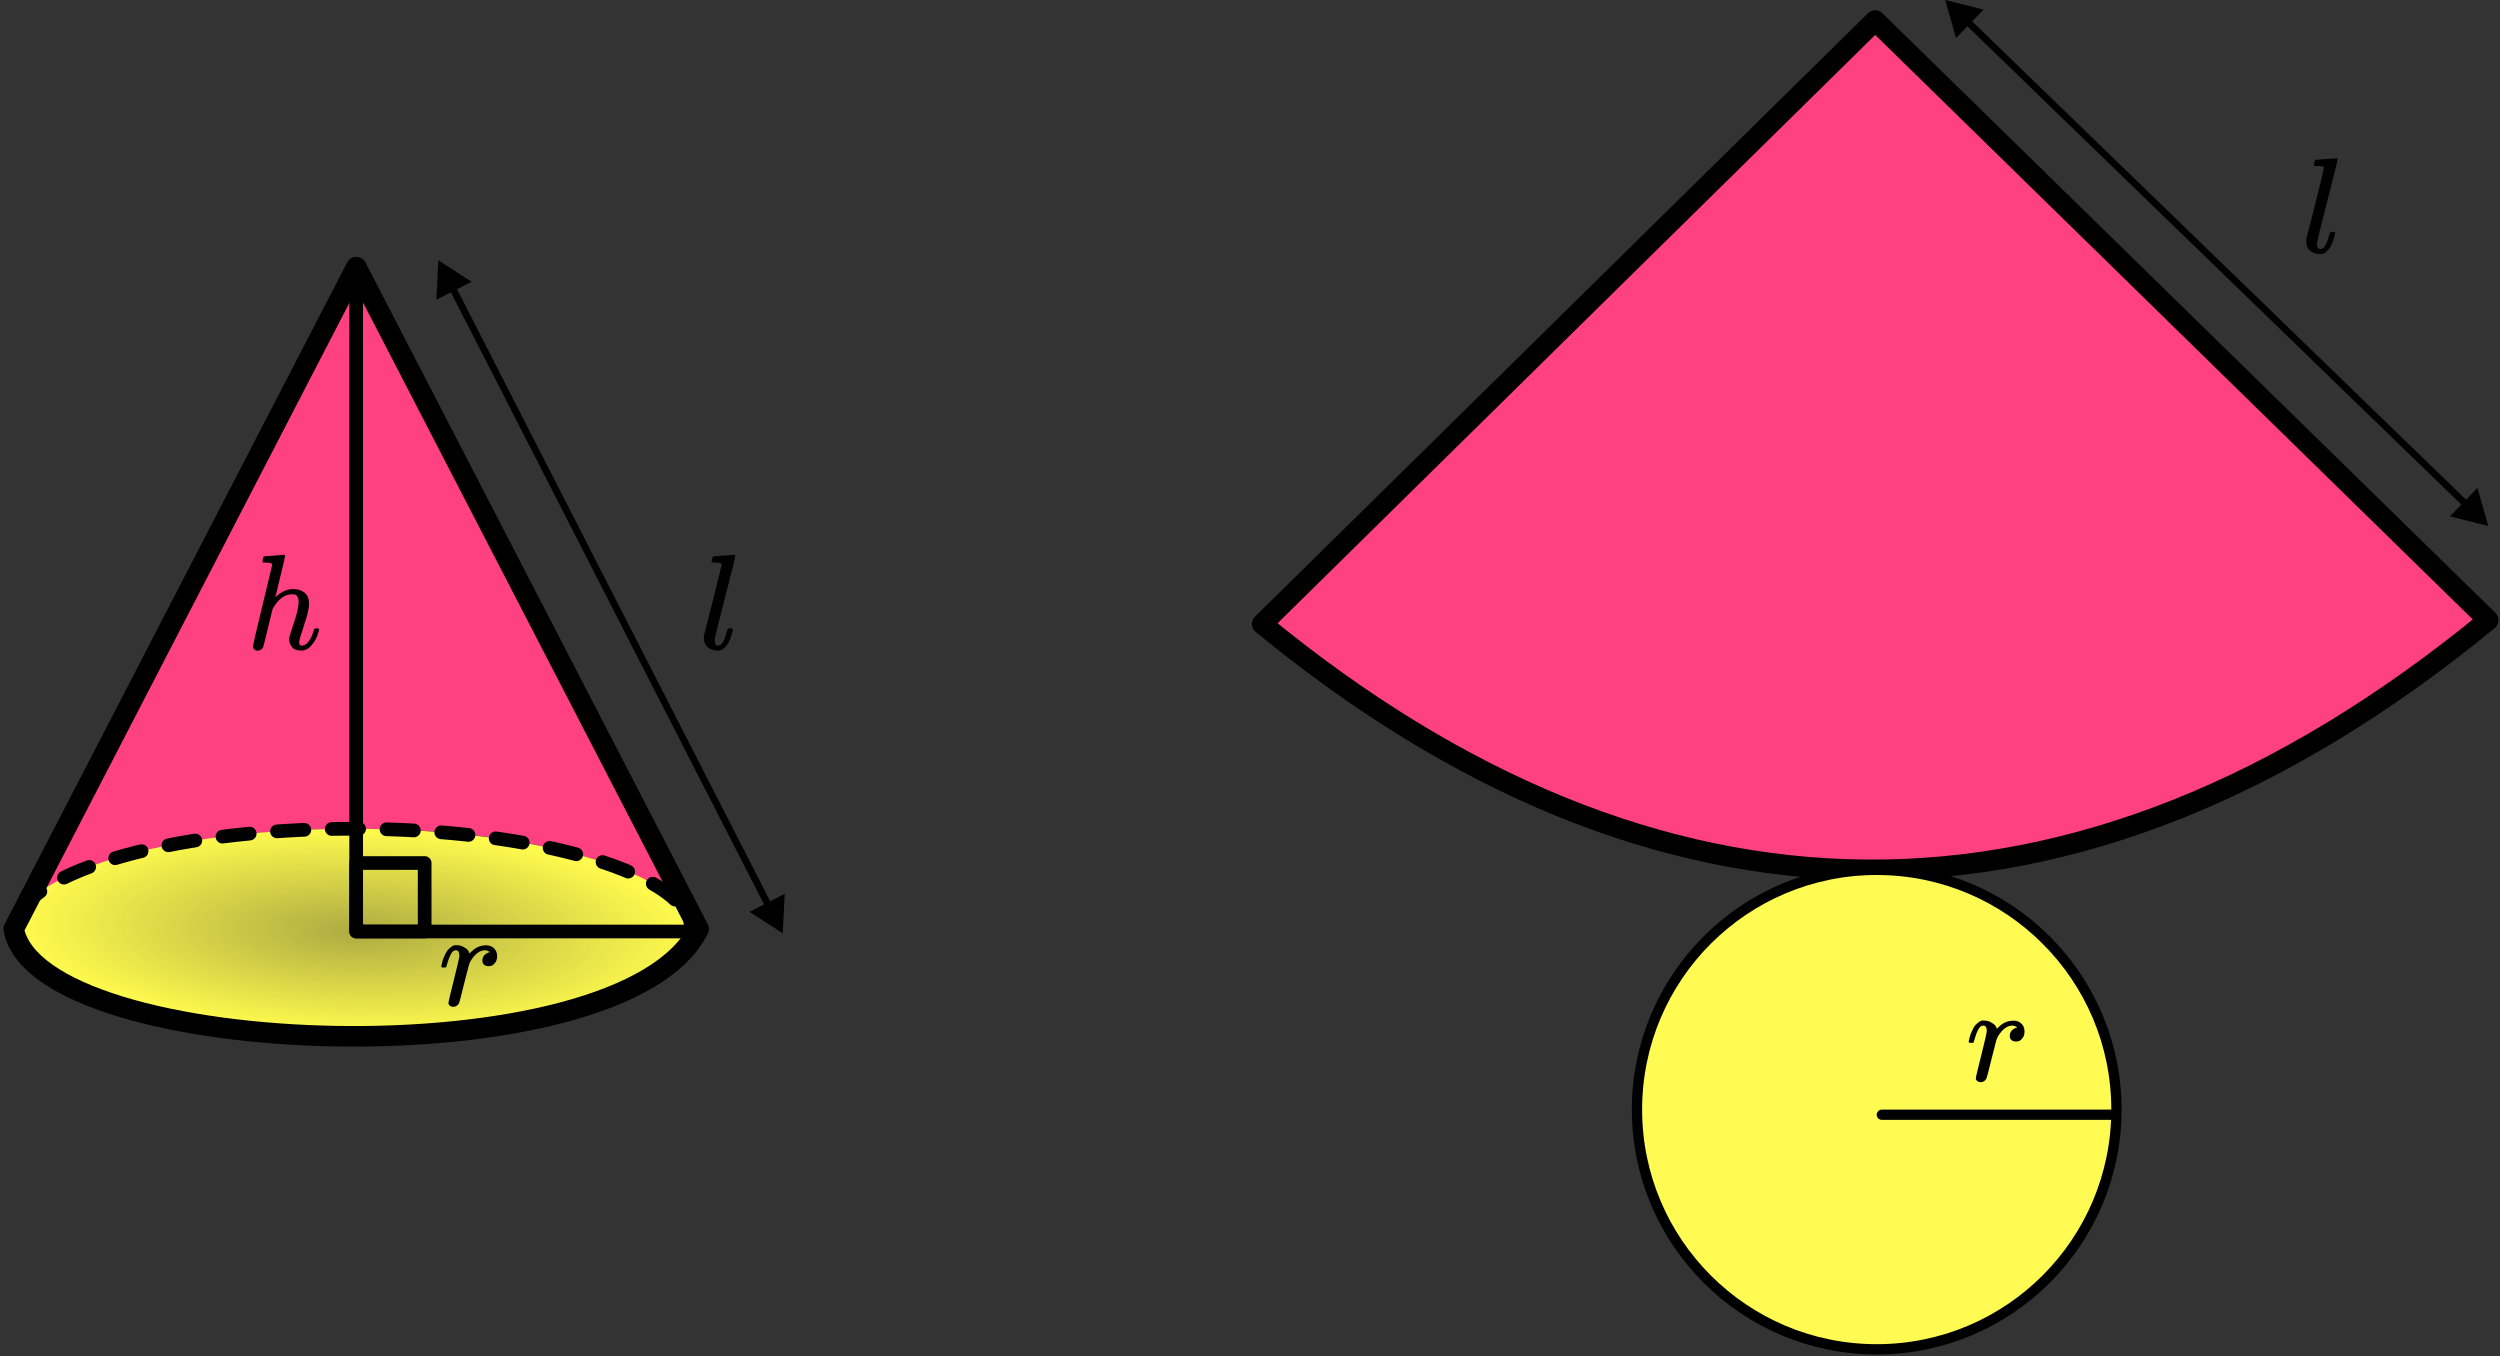 <?xml version="1.0" encoding="UTF-8"?> <svg xmlns="http://www.w3.org/2000/svg" width="365" height="198" viewBox="0 0 365 198" fill="none"><rect x="0" y="0" width="365" height="198" fill="#333333" stroke="none"/><path d="M273.776 3L363.277 90.544C302.865 140.171 241.334 137.94 184.277 91.102L273.776 3Z" fill="#FF4081" stroke="black" stroke-width="3" stroke-linejoin="round"></path><path fill-rule="evenodd" clip-rule="evenodd" d="M102 135.628L52.021 39L2 135.628C5.5 155 91 158 102 135.628ZM52 150C78.51 150 100 143.508 100 135.5C100 127.492 78.51 121 52 121C25.49 121 4 127.492 4 135.5C4 143.508 25.49 150 52 150Z" fill="#FF4081"></path><ellipse cx="51.5" cy="136" rx="49.5" ry="15" fill="url(#paint0_radial_2363_75370)" stroke="black" stroke-width="2" stroke-linecap="round" stroke-dasharray="4 4"></ellipse><path d="M52.021 39L102 135.628C91 158 5.5 155 2 135.628L52.021 39Z" stroke="black" stroke-width="3" stroke-linejoin="round"></path><path d="M52 136H51C51 136.552 51.448 137 52 137V136ZM51 39.5V136H53V39.5H51ZM52 137H101.5V135H52V137Z" fill="black"></path><rect x="52" y="126" width="10" height="10" stroke="black" stroke-width="2" stroke-linejoin="round"></rect><path d="M64 38L63.708 43.766L68.847 41.136L64 38ZM114.277 136.265L114.57 130.499L109.43 133.129L114.277 136.265ZM65.605 42.234L111.782 132.487L112.673 132.031L66.495 41.778L65.605 42.234Z" fill="black"></path><path d="M38.616 81.22C38.629 81.22 39.087 81.187 39.991 81.121C40.895 81.055 41.36 81.015 41.386 81.002C41.538 81.002 41.615 81.061 41.615 81.18C41.615 81.326 41.386 82.325 40.927 84.178C40.443 86.138 40.202 87.137 40.202 87.177C40.202 87.203 40.246 87.17 40.335 87.078C41.112 86.363 41.939 86.005 42.818 86.005C43.505 86.005 44.059 86.184 44.479 86.541C44.899 86.899 45.116 87.422 45.129 88.11C45.129 88.785 44.887 89.831 44.403 91.247C43.919 92.664 43.677 93.511 43.677 93.789C43.69 93.974 43.722 94.1 43.773 94.166C43.824 94.232 43.919 94.265 44.059 94.265C44.416 94.265 44.747 94.067 45.052 93.67C45.358 93.272 45.606 92.73 45.797 92.041C45.835 91.896 45.873 91.81 45.911 91.783C45.95 91.757 46.052 91.744 46.217 91.744C46.472 91.744 46.599 91.797 46.599 91.903C46.599 91.916 46.574 92.015 46.523 92.2C46.319 92.981 45.994 93.623 45.549 94.126C45.116 94.695 44.6 94.98 44.002 94.98H43.906C43.308 94.98 42.875 94.801 42.608 94.444C42.34 94.087 42.207 93.709 42.207 93.312C42.207 93.1 42.436 92.32 42.894 90.969C43.352 89.619 43.588 88.606 43.601 87.931C43.601 87.15 43.321 86.76 42.761 86.76H42.665C41.608 86.76 40.692 87.408 39.915 88.706L39.781 88.964L39.132 91.644C38.725 93.365 38.489 94.305 38.425 94.464C38.26 94.821 37.98 95 37.585 95C37.407 95 37.254 94.94 37.127 94.821C36.999 94.702 36.929 94.583 36.917 94.464C36.917 94.279 37.381 92.266 38.311 88.428L39.724 82.55C39.724 82.378 39.679 82.272 39.59 82.233C39.501 82.193 39.253 82.16 38.846 82.133H38.444C38.368 82.054 38.33 82.001 38.33 81.975C38.33 81.948 38.343 81.822 38.368 81.597C38.432 81.346 38.514 81.22 38.616 81.22Z" fill="black"></path><g clip-path="url(#clip0_2363_75370)"><path d="M104.356 93.609C104.356 94.046 104.523 94.264 104.859 94.264C105.356 94.264 105.778 93.57 106.127 92.18C106.208 91.915 106.275 91.776 106.329 91.763C106.356 91.75 106.423 91.743 106.53 91.743H106.611C106.731 91.743 106.812 91.743 106.852 91.743C106.893 91.743 106.926 91.756 106.953 91.783C106.98 91.809 106.993 91.856 106.993 91.922C106.98 92.001 106.96 92.107 106.933 92.24C106.906 92.372 106.832 92.623 106.711 92.994C106.591 93.364 106.456 93.675 106.309 93.927C106.161 94.178 105.953 94.423 105.684 94.662C105.416 94.9 105.107 95.012 104.758 94.999C104.275 94.999 103.825 94.853 103.409 94.562C102.993 94.271 102.778 93.781 102.765 93.093C102.765 92.934 102.772 92.822 102.785 92.756L104.094 87.634C104.94 84.259 105.362 82.519 105.362 82.413C105.362 82.373 105.356 82.34 105.342 82.313C105.329 82.287 105.302 82.26 105.262 82.234C105.221 82.207 105.188 82.194 105.161 82.194C105.134 82.194 105.08 82.188 105 82.174C104.919 82.161 104.866 82.154 104.839 82.154C104.812 82.154 104.752 82.148 104.658 82.135C104.564 82.121 104.497 82.121 104.456 82.135C104.322 82.135 104.235 82.135 104.195 82.135C104.154 82.135 104.101 82.128 104.033 82.115C103.966 82.102 103.926 82.082 103.913 82.055C103.899 82.029 103.893 81.989 103.893 81.936C103.893 81.91 103.906 81.817 103.933 81.658C104 81.407 104.074 81.268 104.154 81.241C104.235 81.215 104.718 81.175 105.604 81.122C105.805 81.109 106.033 81.096 106.289 81.082C106.544 81.069 106.745 81.049 106.893 81.023C107.04 80.996 107.114 80.99 107.114 81.003C107.275 81.003 107.356 81.056 107.356 81.162C107.356 81.308 106.866 83.293 105.886 87.118C104.906 90.942 104.403 92.948 104.376 93.133C104.376 93.159 104.376 93.212 104.376 93.292C104.376 93.371 104.369 93.437 104.356 93.49V93.609Z" fill="black"></path></g><path d="M284 0L285.583 5.552L289.6 1.405L284 0ZM363.291 76.791L361.707 71.239L357.691 75.386L363.291 76.791ZM286.885 3.49L359.71 74.019L360.406 73.301L287.58 2.771L286.885 3.49Z" fill="black"></path><g clip-path="url(#clip1_2363_75370)"><path d="M338.294 35.711C338.294 36.148 338.462 36.366 338.797 36.366C339.294 36.366 339.717 35.671 340.066 34.282C340.146 34.017 340.214 33.878 340.267 33.865C340.294 33.851 340.361 33.845 340.469 33.845H340.549C340.67 33.845 340.75 33.845 340.791 33.845C340.831 33.845 340.865 33.858 340.891 33.884C340.918 33.911 340.932 33.957 340.932 34.023C340.918 34.103 340.898 34.209 340.871 34.341C340.844 34.473 340.771 34.725 340.65 35.095C340.529 35.466 340.395 35.777 340.247 36.029C340.099 36.28 339.891 36.525 339.623 36.763C339.354 37.001 339.046 37.114 338.697 37.1C338.214 37.1 337.764 36.955 337.348 36.664C336.932 36.373 336.717 35.883 336.703 35.195C336.703 35.036 336.71 34.923 336.724 34.857L338.032 29.735C338.878 26.36 339.301 24.62 339.301 24.514C339.301 24.474 339.294 24.441 339.281 24.415C339.267 24.388 339.24 24.362 339.2 24.335C339.16 24.309 339.126 24.296 339.099 24.296C339.073 24.296 339.019 24.289 338.938 24.276C338.858 24.263 338.804 24.256 338.777 24.256C338.75 24.256 338.69 24.25 338.596 24.236C338.502 24.223 338.435 24.223 338.395 24.236C338.261 24.236 338.173 24.236 338.133 24.236C338.093 24.236 338.039 24.23 337.972 24.216C337.905 24.203 337.865 24.183 337.851 24.157C337.838 24.13 337.831 24.091 337.831 24.038C337.831 24.011 337.844 23.919 337.871 23.76C337.938 23.508 338.012 23.369 338.093 23.343C338.173 23.316 338.657 23.277 339.542 23.224C339.744 23.21 339.972 23.197 340.227 23.184C340.482 23.171 340.683 23.151 340.831 23.125C340.979 23.098 341.052 23.091 341.052 23.105C341.214 23.105 341.294 23.158 341.294 23.264C341.294 23.409 340.804 25.394 339.824 29.219C338.844 33.044 338.341 35.049 338.314 35.234C338.314 35.261 338.314 35.314 338.314 35.393C338.314 35.473 338.308 35.539 338.294 35.592V35.711Z" fill="black"></path></g><g clip-path="url(#clip2_2363_75370)"><path d="M64.419 141.078C64.432 141.039 64.445 140.986 64.459 140.919C64.472 140.853 64.505 140.708 64.558 140.483C64.612 140.258 64.678 140.052 64.758 139.867C64.838 139.682 64.938 139.463 65.057 139.212C65.177 138.96 65.31 138.762 65.457 138.616C65.603 138.47 65.776 138.325 65.975 138.179C66.175 138.033 66.394 137.974 66.634 138C67.02 138 67.359 138.08 67.652 138.239C67.944 138.397 68.15 138.543 68.27 138.675C68.39 138.808 68.463 138.94 68.49 139.073C68.516 139.152 68.536 139.192 68.55 139.192C68.563 139.192 68.616 139.145 68.709 139.053C69.348 138.364 70.086 138.02 70.924 138.02H70.984C71.623 138.02 72.102 138.292 72.421 138.834C72.528 139.086 72.581 139.331 72.581 139.569C72.581 139.966 72.494 140.284 72.321 140.522C72.148 140.761 71.975 140.913 71.802 140.979C71.629 141.045 71.463 141.072 71.303 141.058C71.037 141.058 70.825 140.986 70.665 140.84C70.505 140.694 70.425 140.502 70.425 140.264C70.425 139.629 70.798 139.205 71.543 138.993C71.25 138.821 71.011 138.735 70.825 138.735C70.08 138.735 69.394 139.225 68.769 140.205C68.636 140.416 68.536 140.635 68.47 140.86C68.403 141.085 68.177 141.965 67.791 143.501C67.339 145.354 67.08 146.341 67.013 146.46C66.84 146.817 66.554 146.996 66.155 146.996C65.982 146.996 65.842 146.956 65.736 146.877C65.629 146.798 65.556 146.718 65.516 146.639C65.477 146.559 65.463 146.493 65.477 146.44C65.477 146.268 65.743 145.129 66.275 143.024C66.807 140.919 67.073 139.748 67.073 139.51C67.073 138.993 66.9 138.735 66.554 138.735C66.275 138.735 66.035 138.92 65.836 139.291C65.636 139.662 65.477 140.066 65.357 140.502C65.237 140.939 65.164 141.178 65.137 141.217C65.111 141.244 65.004 141.257 64.818 141.257H64.539C64.459 141.178 64.419 141.118 64.419 141.078Z" fill="black"></path></g><circle cx="274" cy="162" r="35" fill="#FFFB52" stroke="black" stroke-width="1.5" stroke-linejoin="round"></circle><line x1="308.25" y1="162.75" x2="274.75" y2="162.75" stroke="black" stroke-width="1.5" stroke-linecap="round"></line><g clip-path="url(#clip3_2363_75370)"><path d="M287.419 152.078C287.432 152.039 287.445 151.986 287.459 151.919C287.472 151.853 287.505 151.708 287.558 151.483C287.612 151.258 287.678 151.052 287.758 150.867C287.838 150.682 287.938 150.463 288.057 150.212C288.177 149.96 288.31 149.762 288.456 149.616C288.603 149.47 288.776 149.325 288.975 149.179C289.175 149.033 289.394 148.974 289.634 149C290.02 149 290.359 149.08 290.652 149.239C290.944 149.397 291.15 149.543 291.27 149.675C291.39 149.808 291.463 149.94 291.49 150.073C291.516 150.152 291.536 150.192 291.55 150.192C291.563 150.192 291.616 150.145 291.709 150.053C292.348 149.364 293.086 149.02 293.924 149.02H293.984C294.623 149.02 295.102 149.292 295.421 149.834C295.527 150.086 295.581 150.331 295.581 150.569C295.581 150.966 295.494 151.284 295.321 151.522C295.148 151.761 294.975 151.913 294.802 151.979C294.629 152.045 294.463 152.072 294.303 152.058C294.037 152.058 293.824 151.986 293.665 151.84C293.505 151.694 293.425 151.502 293.425 151.264C293.425 150.629 293.798 150.205 294.543 149.993C294.25 149.821 294.011 149.735 293.824 149.735C293.079 149.735 292.394 150.225 291.769 151.205C291.636 151.416 291.536 151.635 291.47 151.86C291.403 152.085 291.177 152.965 290.791 154.501C290.339 156.354 290.079 157.341 290.013 157.46C289.84 157.817 289.554 157.996 289.155 157.996C288.982 157.996 288.842 157.956 288.736 157.877C288.629 157.798 288.556 157.718 288.516 157.639C288.476 157.559 288.463 157.493 288.476 157.44C288.476 157.268 288.742 156.129 289.275 154.024C289.807 151.919 290.073 150.748 290.073 150.51C290.073 149.993 289.9 149.735 289.554 149.735C289.275 149.735 289.035 149.92 288.836 150.291C288.636 150.662 288.476 151.066 288.357 151.502C288.237 151.939 288.164 152.178 288.137 152.217C288.11 152.244 288.004 152.257 287.818 152.257H287.538C287.459 152.178 287.419 152.118 287.419 152.078Z" fill="black"></path></g><defs><radialGradient id="paint0_radial_2363_75370" cx="0" cy="0" r="1" gradientUnits="userSpaceOnUse" gradientTransform="translate(52 136) rotate(91.909) scale(15.008 49.528)"><stop stop-color="#FFFB4D" stop-opacity="0.6"></stop><stop offset="1" stop-color="#FFFB4D"></stop></radialGradient><clipPath id="clip0_2363_75370"><rect width="6" height="14" fill="white" transform="translate(102 81)"></rect></clipPath><clipPath id="clip1_2363_75370"><rect width="6" height="14" fill="white" transform="translate(335.938 23.102)"></rect></clipPath><clipPath id="clip2_2363_75370"><rect width="9" height="9" fill="white" transform="translate(64 138)"></rect></clipPath><clipPath id="clip3_2363_75370"><rect width="9" height="9" fill="white" transform="translate(287 149)"></rect></clipPath></defs></svg> 